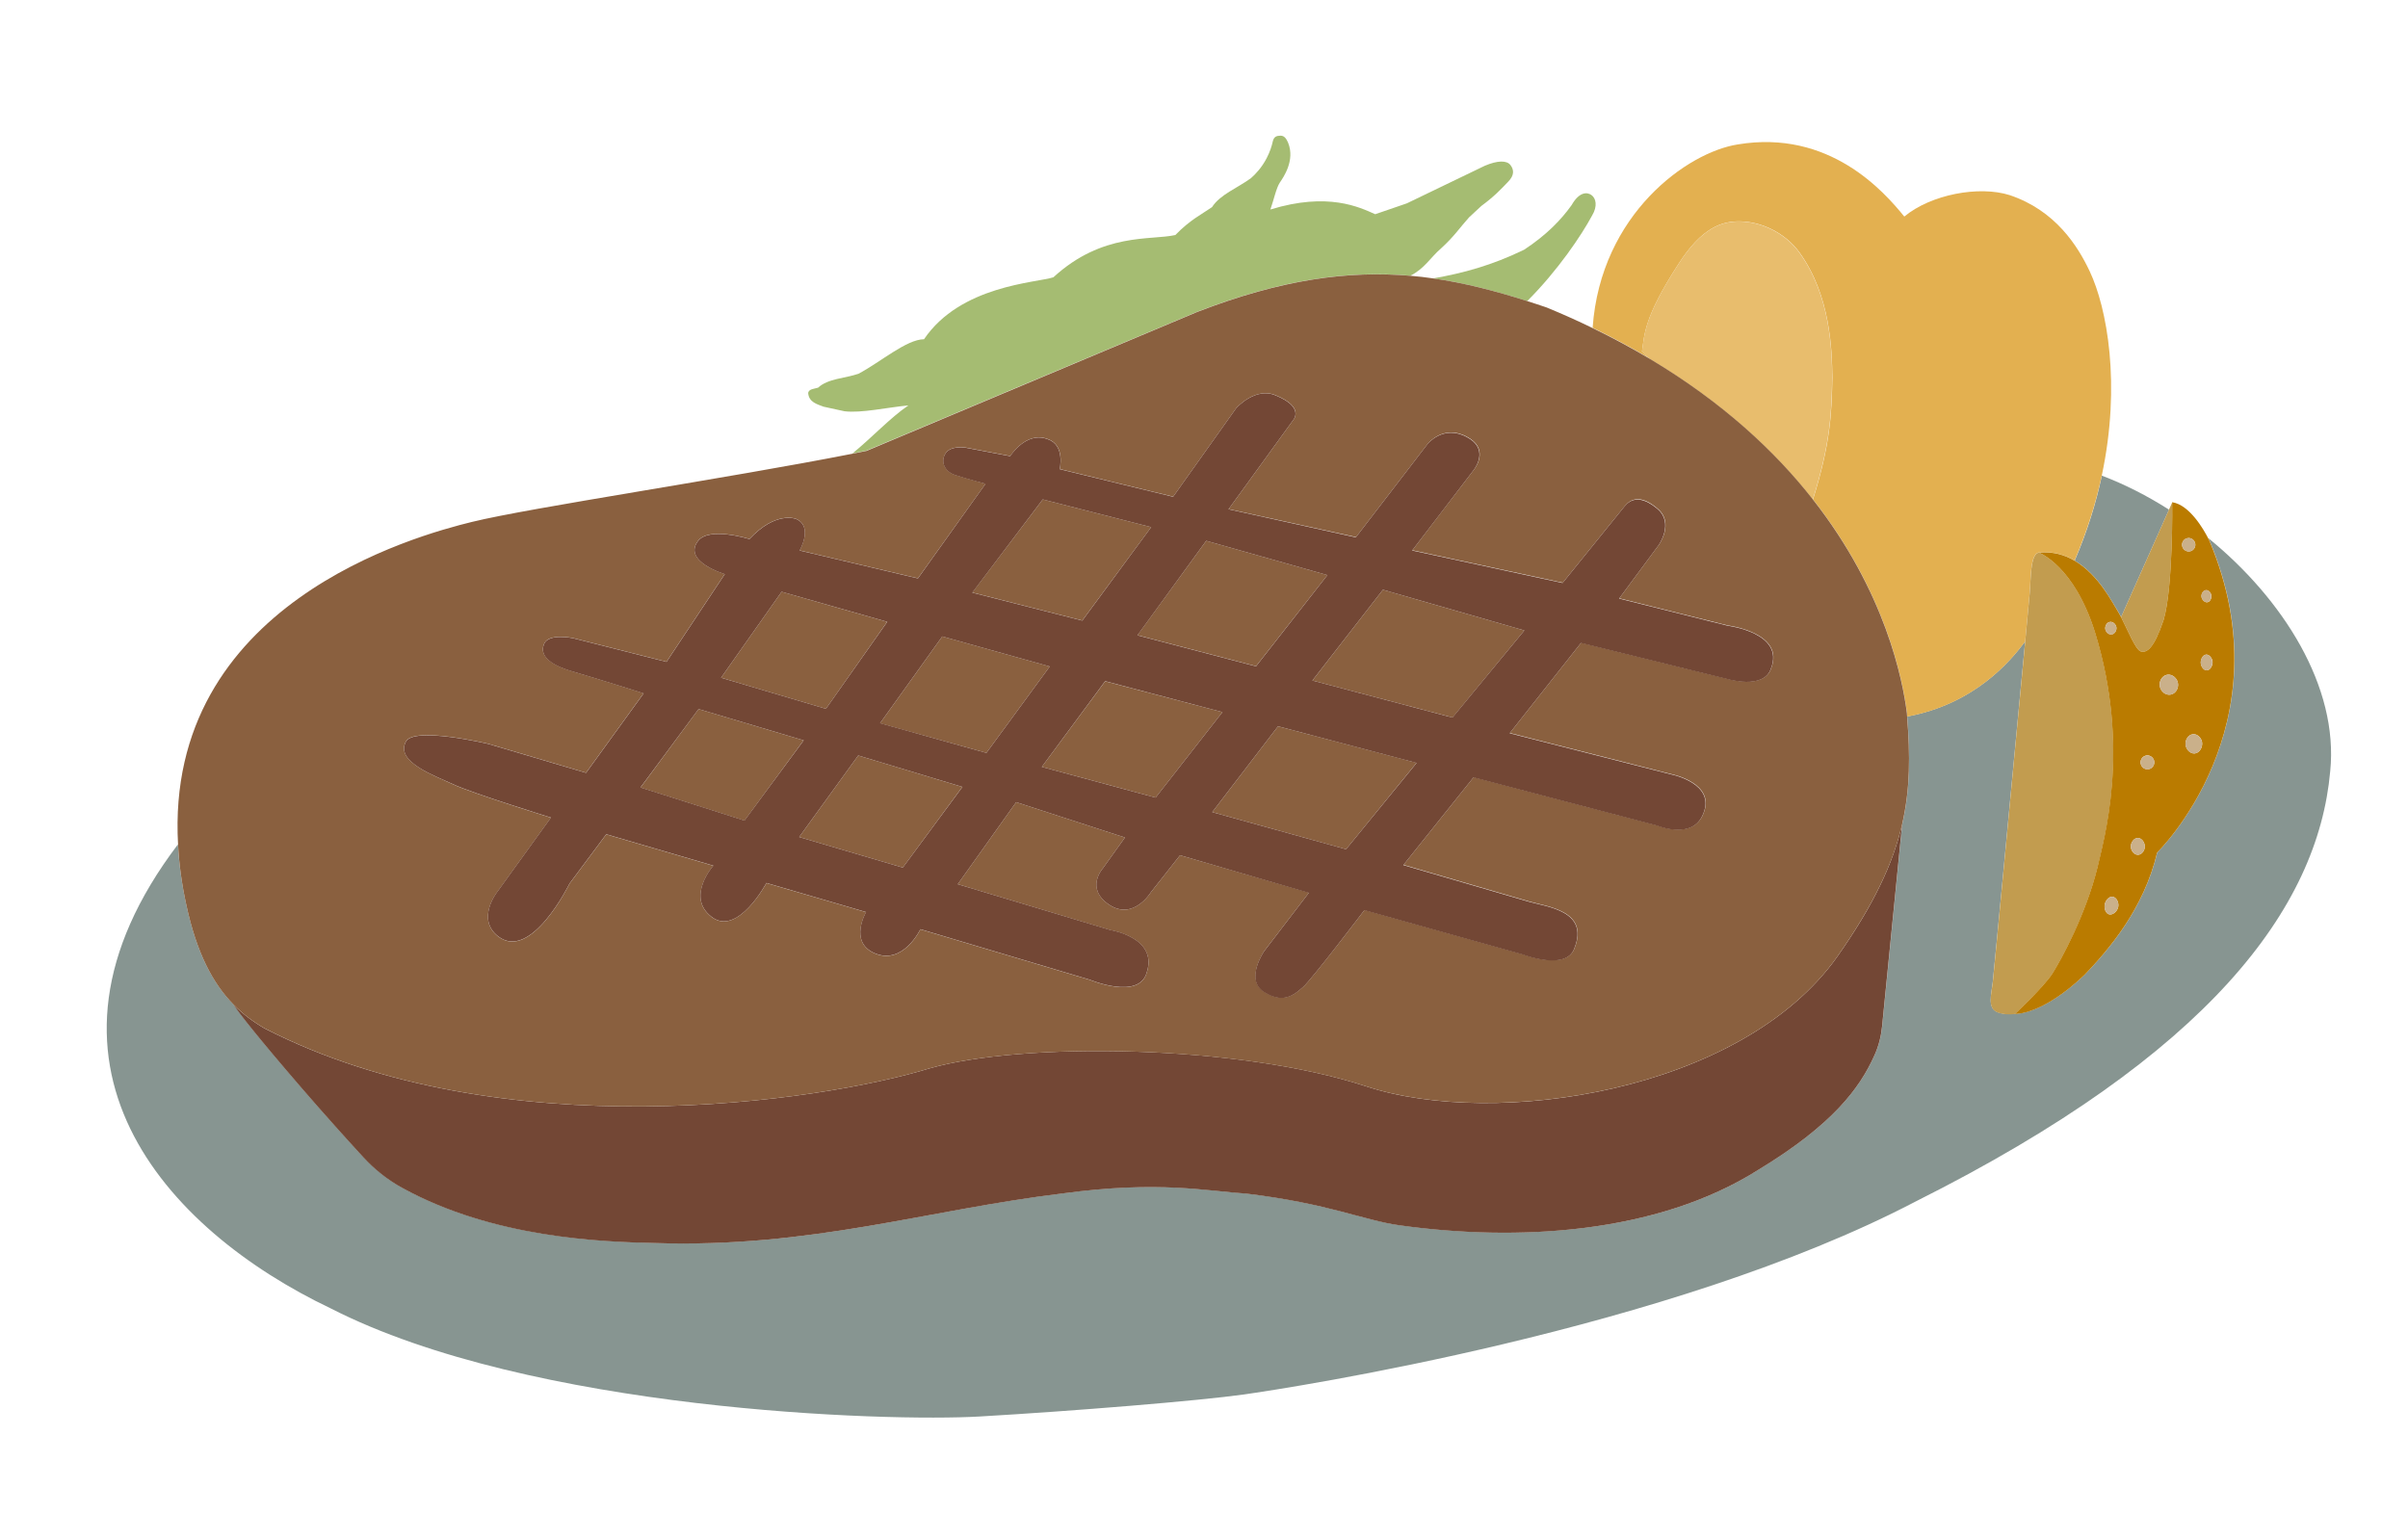 <svg width="208" height="133" viewBox="0 0 208 133" fill="none" xmlns="http://www.w3.org/2000/svg">
<path d="M190.744 46.481C190.824 46.632 190.866 46.727 190.866 46.727C197.583 62.733 186.34 73.64 186.34 73.64C185.184 78.503 182.208 81.975 180.082 84.195C176.387 87.722 174.075 87.577 174.075 87.577C173.506 87.642 172.972 87.603 172.542 87.438C171.649 87.093 172.01 85.916 172.129 84.861C172.227 84.031 174.097 64.259 174.931 55.405C173.663 57.107 170.578 60.805 164.743 61.895C164.994 65.2 165.022 68.1 164.316 71.179C163.737 77.004 163.158 82.83 162.58 88.665C162.495 89.523 162.279 90.369 161.925 91.152C160.65 94.004 158.309 97.15 151.929 101.025C143.137 106.624 131.002 107.252 120.918 105.843C117.843 105.426 114.808 103.965 107.698 103.107C104.28 102.887 100.11 101.96 91.819 103.085C80.059 104.511 70.077 107.828 56.542 107.372C51.905 107.274 42.588 106.912 34.76 102.611C33.49 101.913 32.341 100.987 31.351 99.919C29.824 98.257 28.034 96.267 26.066 93.988C22.342 89.674 20.565 87.41 20.183 86.785C18.361 84.93 16.984 82.3 16.097 78.183C15.692 76.341 15.46 74.598 15.369 72.946C1.087 91.79 14.271 106.218 28.563 113.027C45.91 121.898 76.61 122.83 84.611 122.368C92.613 121.907 103.585 121.01 107.469 120.462C111.341 119.906 144.223 114.919 165.51 103.774C190.799 91.096 200.219 78.476 201.281 66.627C202.022 59.318 197.205 51.741 190.744 46.481Z" fill="#879591"/>
<path d="M179.204 48.432C181.29 49.657 182.47 52.081 182.894 52.72C182.995 52.878 183.101 53.076 183.221 53.302L187.357 44.028C185.473 42.827 183.506 41.828 181.554 41.09C181.059 43.435 180.301 45.896 179.212 48.421C179.202 48.422 179.204 48.432 179.204 48.432Z" fill="#879591"/>
<path d="M141.836 30.369C142.046 28.879 142.01 27.412 144.959 22.844C147.028 19.593 148.805 19.094 150.314 19.125C152.09 19.141 154.198 20.08 155.459 21.838C158.117 25.558 158.247 30.199 158.279 32.605C158.222 35.769 158.106 38.336 156.604 43.144C162.893 51.15 164.363 58.739 164.726 61.615C164.729 61.716 164.741 61.805 164.745 61.905C170.579 60.815 173.664 57.117 174.932 55.415C175.15 53.087 175.299 51.514 175.322 51.238C175.434 50.134 175.334 47.808 176.131 47.732C177.321 47.614 178.339 47.922 179.203 48.422C179.201 48.412 179.211 48.411 179.21 48.401C180.289 45.877 181.047 43.417 181.552 41.071C183.231 33.183 181.994 26.591 180.508 23.441C179.48 21.259 177.556 18.188 173.602 16.859C170.947 16.013 166.787 16.799 164.49 18.708C162.725 16.534 158.013 11.161 150.106 12.477C145.789 13.143 138.277 18.47 137.572 28.285C137.584 28.304 137.597 28.322 137.619 28.34C139.356 29.187 140.989 30.069 142.515 30.974C142.291 30.793 142.063 30.581 141.836 30.369Z" fill="#E3B050"/>
<path d="M155.45 21.849C154.19 20.091 152.081 19.151 150.305 19.136C148.796 19.105 147.019 19.604 144.951 22.855C142.01 27.411 142.046 28.879 141.827 30.38C142.055 30.592 142.282 30.803 142.51 31.015C148.822 34.782 153.345 39.03 156.585 43.157C158.089 38.358 158.204 35.781 158.261 32.617C158.239 30.21 158.109 25.569 155.45 21.849Z" fill="#E8BD6D"/>
<path d="M177.298 84.092C178.041 82.934 180.156 79.062 181.176 74.973C181.68 72.698 184.113 64.78 180.961 54.591C179.164 48.881 176.164 47.758 176.132 47.742C175.343 47.807 175.436 50.144 175.324 51.248C175.301 51.524 175.151 53.097 174.933 55.425C174.099 64.269 172.229 84.041 172.131 84.881C172.003 85.937 171.642 87.114 172.544 87.458C172.975 87.622 173.51 87.672 174.078 87.596C174.11 87.542 176.564 85.238 177.298 84.092Z" fill="#C29C4F"/>
<path d="M184.913 56.273C185.443 56.434 186.064 56.009 186.892 53.549C187.718 50.776 187.64 43.385 187.64 43.385L187.349 44.039L183.213 53.313C183.777 54.407 184.475 56.13 184.913 56.273Z" fill="#C29C4F"/>
<path d="M186.892 53.549C186.063 56.009 185.443 56.434 184.913 56.273C184.476 56.139 183.777 54.407 183.211 53.303C183.092 53.077 182.986 52.879 182.885 52.721C182.471 52.081 181.281 49.658 179.194 48.433C178.329 47.923 177.303 47.627 176.122 47.743C176.164 47.758 179.154 48.882 180.952 54.592C184.103 64.781 181.661 72.71 181.166 74.974C180.146 79.063 178.03 82.925 177.288 84.093C176.554 85.239 174.1 87.543 174.067 87.588C174.067 87.588 176.378 87.733 180.074 84.206C182.199 81.976 185.176 78.514 186.331 73.65C186.331 73.65 197.575 62.744 190.858 46.738C190.858 46.738 190.815 46.643 190.735 46.492C190.358 45.756 189.135 43.609 187.63 43.386C187.639 43.375 187.717 50.767 186.892 53.549ZM182.975 78.303C182.92 78.714 182.501 79.082 182.169 78.985C181.868 78.894 181.727 78.439 181.811 78.095C181.889 77.782 182.17 77.422 182.495 77.469C182.82 77.517 183.028 77.953 182.975 78.303ZM185.269 73.157C185.252 73.482 185.002 73.848 184.663 73.843C184.313 73.839 184.065 73.469 184.06 73.136C184.053 72.784 184.311 72.397 184.659 72.391C185.007 72.385 185.28 72.792 185.269 73.157ZM182.414 54.801C182.161 54.845 181.922 54.624 181.86 54.381C181.794 54.107 181.968 53.771 182.251 53.724C182.515 53.688 182.754 53.908 182.809 54.173C182.855 54.44 182.687 54.754 182.414 54.801ZM185.571 66.451C185.248 66.494 184.948 66.262 184.905 65.935C184.861 65.608 185.09 65.305 185.413 65.262C185.736 65.219 186.036 65.451 186.08 65.778C186.123 66.105 185.894 66.408 185.571 66.451ZM187.473 60.006C187.024 60.076 186.624 59.695 186.557 59.261C186.49 58.836 186.766 58.365 187.194 58.288C187.662 58.206 188.107 58.631 188.138 59.09C188.173 59.499 187.904 59.948 187.473 60.006ZM189.576 65.09C189.181 65.123 188.831 64.736 188.787 64.328C188.744 63.931 189.01 63.462 189.424 63.427C189.807 63.386 190.144 63.744 190.211 64.098C190.289 64.531 189.999 65.054 189.576 65.09ZM188.489 47.134C188.446 46.817 188.667 46.526 188.98 46.484C189.293 46.442 189.582 46.666 189.625 46.983C189.667 47.3 189.447 47.592 189.133 47.633C188.82 47.675 188.531 47.451 188.489 47.134ZM190.622 57.912C190.364 57.916 190.133 57.604 190.104 57.316C190.061 56.989 190.265 56.578 190.56 56.549C190.816 56.525 191.054 56.816 191.111 57.091C191.179 57.455 190.92 57.903 190.622 57.912ZM190.685 52.025C190.442 52.067 190.188 51.809 190.162 51.54C190.14 51.301 190.3 51.007 190.546 50.984C190.793 50.962 190.986 51.218 191.018 51.456C191.038 51.685 190.909 51.985 190.685 52.025Z" fill="#BA7B00"/>
<path d="M189.134 47.634C189.448 47.592 189.668 47.301 189.625 46.983C189.583 46.666 189.294 46.442 188.98 46.484C188.667 46.526 188.446 46.817 188.489 47.135C188.531 47.452 188.82 47.676 189.134 47.634Z" fill="#CAB08A"/>
<path d="M190.536 50.976C190.289 50.999 190.129 51.293 190.151 51.532C190.177 51.801 190.432 52.07 190.674 52.017C190.899 51.977 191.038 51.676 191.006 51.438C190.986 51.209 190.782 50.953 190.536 50.976Z" fill="#CAB08A"/>
<path d="M190.551 56.55C190.254 56.57 190.06 56.979 190.095 57.318C190.133 57.605 190.366 57.928 190.613 57.915C190.911 57.905 191.171 57.457 191.092 57.094C191.045 56.818 190.817 56.525 190.551 56.55Z" fill="#CAB08A"/>
<path d="M182.253 53.733C181.969 53.771 181.805 54.116 181.862 54.391C181.913 54.626 182.152 54.847 182.416 54.812C182.689 54.765 182.857 54.45 182.811 54.184C182.756 53.919 182.506 53.69 182.253 53.733Z" fill="#CAB08A"/>
<path d="M187.196 58.298C186.768 58.376 186.501 58.845 186.558 59.271C186.626 59.706 187.024 60.077 187.475 60.017C187.905 59.95 188.166 59.511 188.142 59.111C188.108 58.631 187.664 58.216 187.196 58.298Z" fill="#CAB08A"/>
<path d="M189.415 63.428C189.002 63.473 188.743 63.931 188.777 64.331C188.821 64.738 189.172 65.126 189.567 65.093C190 65.055 190.29 64.532 190.201 64.09C190.135 63.746 189.808 63.386 189.415 63.428Z" fill="#CAB08A"/>
<path d="M185.415 65.272C185.092 65.315 184.863 65.618 184.906 65.945C184.95 66.272 185.25 66.505 185.573 66.462C185.897 66.419 186.126 66.116 186.082 65.789C186.039 65.461 185.738 65.229 185.415 65.272Z" fill="#CAB08A"/>
<path d="M184.659 72.391C184.311 72.397 184.053 72.785 184.06 73.137C184.065 73.469 184.314 73.84 184.663 73.844C185.013 73.848 185.253 73.483 185.27 73.157C185.281 72.793 185.007 72.385 184.659 72.391Z" fill="#CAB08A"/>
<path d="M182.496 77.469C182.17 77.422 181.879 77.784 181.811 78.096C181.727 78.44 181.868 78.895 182.169 78.986C182.501 79.083 182.921 78.715 182.976 78.304C183.029 77.953 182.821 77.517 182.496 77.469Z" fill="#CAB08A"/>
<path d="M103.398 26.94C110.687 24.123 116.454 23.355 121.828 23.818C123.043 23.213 123.571 22.235 124.474 21.459C125.629 20.408 126.089 19.671 126.897 18.776C127.251 18.447 127.606 18.117 127.961 17.788C129.068 16.974 129.67 16.33 130.265 15.706C130.818 15.148 130.784 14.668 130.47 14.257C130.156 13.845 129.36 13.85 128.256 14.32C126.009 15.406 123.761 16.482 121.523 17.566C120.608 17.88 119.703 18.192 118.788 18.506C117.432 17.9 114.703 16.569 109.735 18.099C110.01 17.326 110.242 16.226 110.551 15.771C110.859 15.317 111.881 13.86 111.269 12.338C111.14 12.042 110.967 11.713 110.609 11.72C110.251 11.727 110.043 11.815 109.945 12.202C109.86 12.606 109.698 13.112 109.413 13.664C108.984 14.488 108.442 15.054 108.058 15.388C106.933 16.223 105.386 16.802 104.694 17.893C103.773 18.53 102.779 19.005 101.527 20.302C99.419 20.784 95.245 20.05 90.991 23.954C89.51 24.434 82.972 24.65 79.815 29.306C78.301 29.316 76.043 31.291 74.153 32.289C72.99 32.686 71.507 32.702 70.665 33.49C70.311 33.597 69.882 33.594 69.808 33.937C69.859 34.767 70.628 34.927 71.133 35.132C71.739 35.263 72.335 35.395 72.94 35.526C74.379 35.707 76.623 35.197 78.464 35.022C76.892 36.089 75.272 37.847 73.626 39.176C74.033 39.091 74.432 39.018 74.82 38.936L103.398 26.94Z" fill="#A5BC72"/>
<path d="M137.528 18.61C138.009 17.81 137.86 17.134 137.473 16.853C137.087 16.571 136.409 16.571 135.755 17.717C134.848 18.987 133.597 20.294 131.654 21.571C128.846 22.933 126.402 23.592 123.782 24.052C126.505 24.435 129.168 25.129 131.917 26.013C134.565 23.371 136.626 20.293 137.528 18.61Z" fill="#A5BC72"/>
<path d="M118.035 93.854C106.955 90.207 88.27 89.995 80.266 92.302C70.881 95.166 43.302 99.335 22.849 88.84C21.876 88.274 20.98 87.606 20.174 86.796C20.556 87.421 22.333 89.685 26.057 93.999C28.025 96.278 29.815 98.268 31.342 99.93C32.333 101.008 33.472 101.925 34.751 102.622C42.581 106.933 51.886 107.287 56.533 107.383C70.067 107.829 80.05 104.522 91.81 103.096C100.101 101.971 104.271 102.898 107.689 103.118C114.799 103.976 117.834 105.437 120.91 105.854C130.994 107.263 143.117 106.626 151.92 101.036C158.3 97.161 160.641 94.015 161.916 91.163C162.27 90.38 162.486 89.534 162.571 88.676C163.15 82.85 163.729 77.025 164.307 71.19C163.53 74.561 161.875 78.14 158.69 82.658C150.382 94.354 129.115 97.5 118.035 93.854Z" fill="#734735"/>
<path d="M99.439 45.538L90.071 43.146L83.986 51.187L93.487 53.602L99.439 45.538Z" fill="#8A603F"/>
<path d="M108.494 57.551L114.66 49.681L104.19 46.72L98.25 54.873L108.494 57.551Z" fill="#8A603F"/>
<path d="M76.63 53.72L67.514 51.123L62.284 58.546L71.342 61.232L76.63 53.72Z" fill="#8A603F"/>
<path d="M76.014 62.485L85.204 65.041L90.678 57.576L81.392 54.981L76.014 62.485Z" fill="#8A603F"/>
<path d="M69.031 72.309L77.984 74.948L83.124 67.981L74.132 65.267L69.031 72.309Z" fill="#8A603F"/>
<path d="M110.392 62.744L104.712 70.156L116.272 73.366L122.363 65.898L110.392 62.744Z" fill="#8A603F"/>
<path d="M64.308 70.892L69.414 63.959L60.343 61.255L55.327 68.035L64.308 70.892Z" fill="#8A603F"/>
<path d="M113.363 58.789L125.469 61.986L131.672 54.463L119.454 50.948L113.363 58.789Z" fill="#8A603F"/>
<path d="M105.594 61.518L95.462 58.855L89.99 66.249L99.821 68.903L105.594 61.518Z" fill="#8A603F"/>
<path d="M16.098 78.193C16.984 82.3 18.362 84.94 20.184 86.795C20.991 87.615 21.876 88.273 22.858 88.838C43.302 99.335 70.891 95.164 80.266 92.302C88.27 89.995 106.956 90.217 118.035 93.854C129.113 97.49 150.382 94.354 158.69 82.658C161.873 78.13 163.531 74.561 164.307 71.19C165.013 68.111 164.995 65.21 164.734 61.906C164.731 61.806 164.719 61.717 164.716 61.616C164.352 58.74 162.883 51.151 156.594 43.145C153.352 39.009 148.83 34.772 142.518 31.004C140.992 30.098 139.37 29.215 137.623 28.369C136.343 27.743 135.008 27.144 133.605 26.565C133.041 26.368 132.479 26.191 131.927 26.012C129.168 25.129 126.516 24.444 123.792 24.05C123.152 23.954 122.504 23.879 121.849 23.826C116.465 23.363 110.707 24.13 103.419 26.947L74.851 38.952C74.463 39.034 74.065 39.107 73.657 39.192C62.742 41.342 45.805 43.851 40.767 45.087C35.933 46.276 14.204 52.166 15.381 72.964C15.461 74.607 15.693 76.351 16.098 78.193ZM35.055 64.07C35.713 62.722 42.165 64.252 42.165 64.252L50.621 66.756L55.596 59.891C55.596 59.891 51.704 58.655 49.475 58.004C47.246 57.353 46.602 56.491 47.011 55.59C47.417 54.678 49.51 55.125 49.51 55.125L57.575 57.167L62.605 49.589C62.605 49.589 58.954 48.512 60.282 46.742C61.226 45.447 64.733 46.562 64.733 46.562C67.036 44.098 68.767 44.825 68.767 44.825C70.271 45.492 69.07 47.547 69.07 47.547L79.288 49.958L85.135 41.787C85.135 41.787 83.451 41.336 82.503 41.028C81.554 40.711 81.227 39.827 81.693 39.139C82.159 38.452 83.424 38.667 83.424 38.667L87.268 39.395C87.268 39.395 88.641 37.205 90.512 37.934C92.035 38.447 91.544 40.519 91.544 40.519L101.34 42.905L106.788 35.251C106.788 35.251 108.458 33.354 110.252 34.174C112.624 35.149 111.759 36.212 111.759 36.212L106.127 43.981L117.133 46.397L123.35 38.308C123.35 38.308 124.712 36.634 126.722 37.738C128.512 38.679 127.645 40.176 127.277 40.628C126.918 41.08 121.998 47.534 121.998 47.534L134.989 50.34C134.989 50.34 139.808 44.394 140.329 43.74C140.859 43.084 141.724 42.697 143.186 43.944C144.656 45.18 143.276 47.088 143.276 47.088L139.873 51.686L149.265 54.035C149.265 54.035 154.211 54.656 152.987 57.734C152.37 59.611 149.19 58.633 149.19 58.633L136.577 55.524L130.421 63.322L144.43 66.891C144.43 66.891 148.21 67.658 147.15 70.25C146.259 72.617 143.144 71.298 143.144 71.298L127.291 67.138L121.235 74.711C121.235 74.711 130.525 77.416 132.081 77.874C133.646 78.331 137.269 78.665 136.021 81.867C135.357 83.912 131.563 82.441 131.563 82.441L117.867 78.609C117.867 78.609 113.321 84.579 112.591 85.231C111.85 85.885 110.9 86.757 109.202 85.683C107.505 84.608 109.21 82.152 109.21 82.152L113.073 77.11L101.93 73.885L99.415 77.074C99.415 77.074 97.893 79.566 95.801 78.151C93.709 76.735 95.264 75.016 95.264 75.016L97.171 72.351L87.775 69.297L82.729 76.383L95.925 80.353C95.925 80.353 100.027 80.996 99.062 83.999C98.41 86.435 94.156 84.652 94.156 84.652L79.501 80.282C79.501 80.282 77.993 83.468 75.489 82.33C73.324 81.337 74.809 78.8 74.809 78.8L66.203 76.286C66.203 76.286 63.712 80.934 61.47 79.216C59.217 77.489 61.618 74.79 61.618 74.79L52.367 72.079L49.197 76.334C49.197 76.334 45.884 83.108 43.028 80.897C41.103 79.389 42.946 77.066 42.946 77.066L47.591 70.638C47.591 70.638 40.771 68.522 39.198 67.784C37.613 67.037 34.123 65.828 35.055 64.07Z" fill="#8A603F"/>
<path d="M39.197 67.773C40.77 68.512 47.59 70.628 47.59 70.628L42.945 77.056C42.945 77.056 41.102 79.379 43.027 80.887C45.883 83.098 49.196 76.324 49.196 76.324L52.366 72.069L61.617 74.779C61.617 74.779 59.216 77.479 61.469 79.206C63.722 80.933 66.201 76.276 66.201 76.276L74.808 78.79C74.808 78.79 73.323 81.327 75.488 82.319C77.992 83.458 79.501 80.272 79.501 80.272L94.155 84.642C94.155 84.642 98.409 86.425 99.061 83.988C100.026 80.986 95.924 80.343 95.924 80.343L82.73 76.383L87.775 69.297L97.171 72.351L95.264 75.015C95.264 75.015 93.699 76.736 95.801 78.15C97.903 79.564 99.415 77.074 99.415 77.074L101.93 73.885L113.056 77.132L109.194 82.174C109.194 82.174 107.488 84.63 109.186 85.705C110.884 86.779 111.834 85.907 112.574 85.253C113.314 84.6 117.851 78.631 117.851 78.631L131.546 82.463C131.546 82.463 135.34 83.934 136.004 81.889C137.262 78.686 133.628 78.344 132.064 77.897C130.498 77.44 121.218 74.733 121.218 74.733L127.275 67.16L143.127 71.32C143.127 71.32 146.243 72.639 147.133 70.272C148.193 67.68 144.413 66.913 144.413 66.913L130.404 63.344L136.56 55.546L149.173 58.655C149.173 58.655 152.352 59.623 152.97 57.756C154.193 54.669 149.248 54.057 149.248 54.057L139.856 51.708L143.26 47.11C143.26 47.11 144.63 45.203 143.17 43.966C141.699 42.73 140.834 43.117 140.312 43.762C139.781 44.417 134.973 50.362 134.973 50.362L121.982 47.556C121.982 47.556 126.903 41.112 127.26 40.651C127.619 40.199 128.496 38.701 126.706 37.76C124.705 36.655 123.333 38.33 123.333 38.33L117.116 46.419L106.119 43.992L111.751 36.223C111.751 36.223 112.616 35.16 110.244 34.185C108.459 33.354 106.78 35.262 106.78 35.262L101.331 42.916L91.536 40.53C91.536 40.53 92.026 38.448 90.504 37.945C88.633 37.216 87.26 39.406 87.26 39.406L83.416 38.678C83.416 38.678 82.151 38.463 81.685 39.15C81.218 39.838 81.546 40.722 82.495 41.039C83.444 41.356 85.127 41.798 85.127 41.798L79.289 49.967L69.072 47.557C69.072 47.557 70.273 45.501 68.769 44.834C68.769 44.834 67.037 44.107 64.735 46.572C64.735 46.572 61.228 45.456 60.284 46.752C58.954 48.512 62.607 49.599 62.607 49.599L57.577 57.176L49.512 55.135C49.512 55.135 47.419 54.688 47.012 55.599C46.605 56.511 47.248 57.373 49.477 58.014C51.706 58.664 55.598 59.901 55.598 59.901L50.623 66.765L42.167 64.262C42.167 64.262 35.724 62.73 35.057 64.08C34.124 65.828 37.613 67.037 39.197 67.773ZM77.984 74.948L69.031 72.309L74.132 65.266L83.135 67.979L77.984 74.948ZM89.99 66.249L95.461 58.844L105.594 61.518L99.821 68.902L89.99 66.249ZM116.272 73.365L104.712 70.156L110.392 62.744L122.364 65.908L116.272 73.365ZM119.454 50.948L131.672 54.463L125.459 61.987L113.363 58.788L119.454 50.948ZM104.19 46.72L114.661 49.681L108.495 57.561L98.252 54.882L104.19 46.72ZM90.07 43.146L99.439 45.538L93.488 53.611L83.988 51.197L90.07 43.146ZM81.392 54.981L90.678 57.576L85.205 65.041L76.022 62.473L81.392 54.981ZM67.514 51.123L76.64 53.718L71.342 61.231L62.284 58.546L67.514 51.123ZM60.343 61.255L69.424 63.958L64.307 70.881L55.325 68.024L60.343 61.255Z" fill="#734735"/>
</svg>
